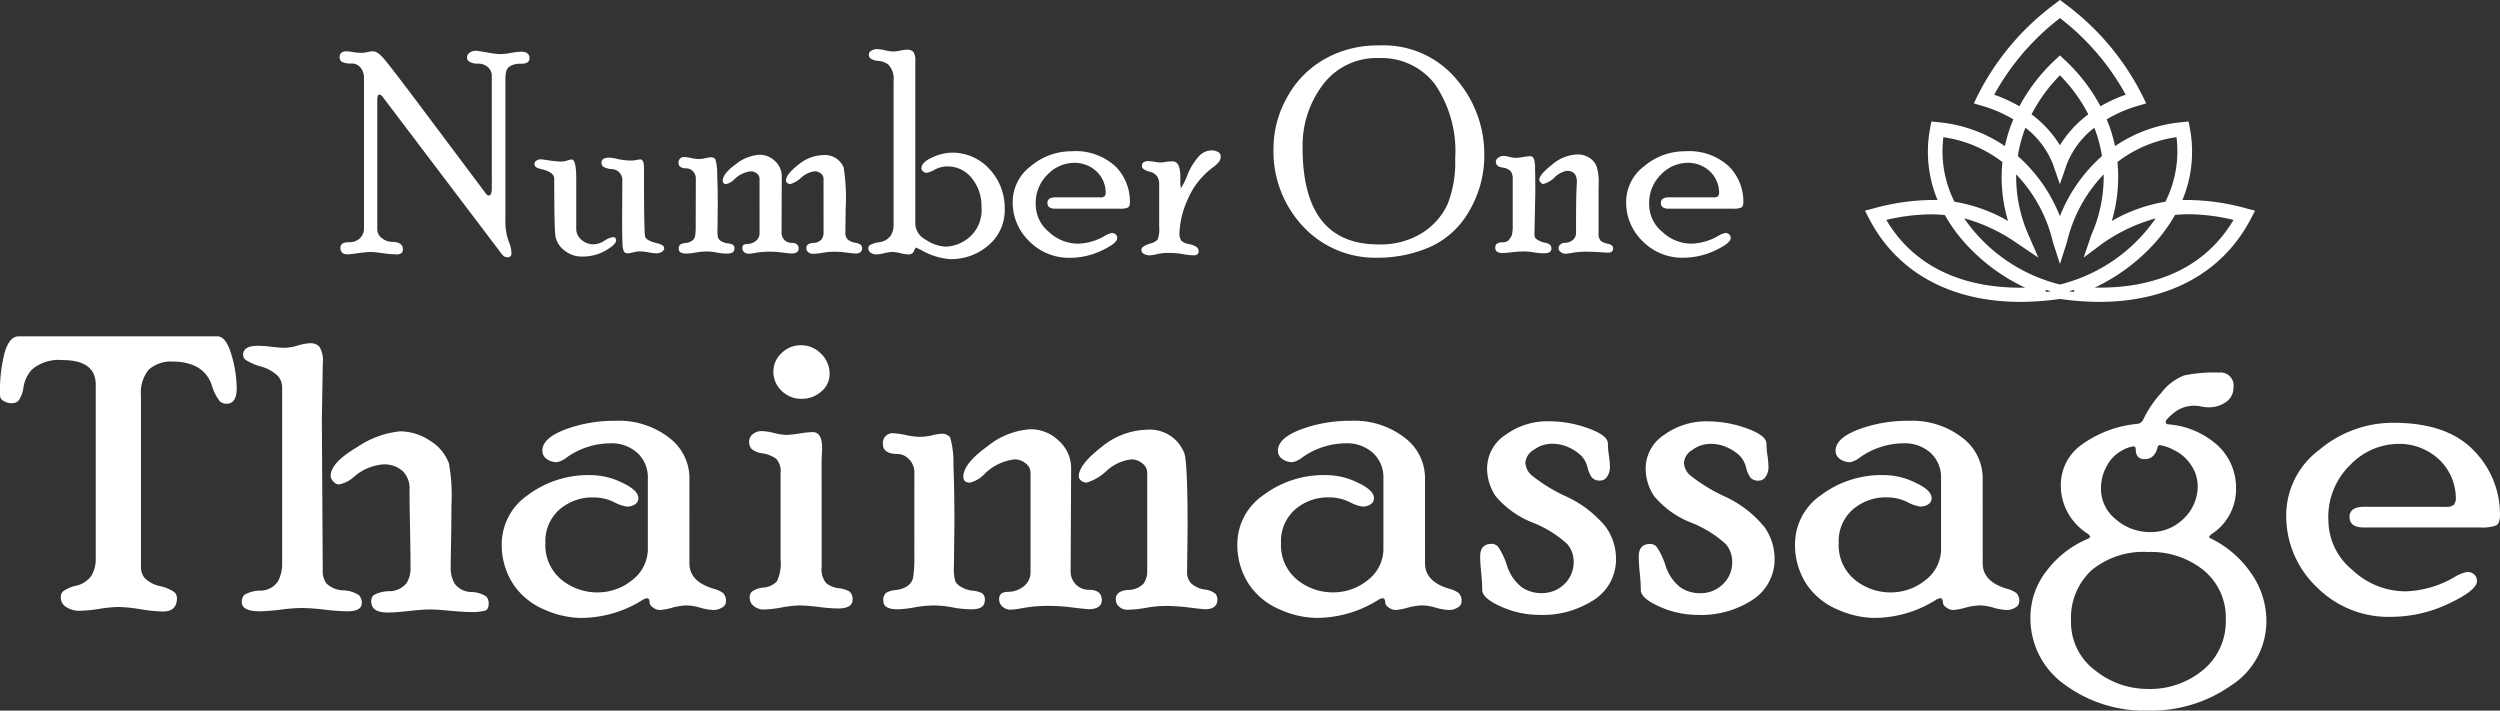 <?xml version="1.0" encoding="UTF-8"?>
<svg xmlns="http://www.w3.org/2000/svg" width="207.941" height="59.107" viewBox="0 0 207.941 59.107">
  <rect x="0" y="0" width="207.941" height="59.107" fill="#333333" stroke="none"/>
  <g id="Group_241" data-name="Group 241" transform="translate(-822 -0.127)">
    <path id="Path_63" data-name="Path 63" d="M18.09-15.983q.721,0,1.167,1.508a9.934,9.934,0,0,1,.446,2.8q0,1.3-.839,1.3a.88.88,0,0,1-.549-.19,3.833,3.833,0,0,1-.681-1.34,2.663,2.663,0,0,0-1.291-1.562,4.271,4.271,0,0,0-1.873-.412,2.8,2.8,0,0,0-2.085.668,3.049,3.049,0,0,0-.646,2.172V3.218a1.417,1.417,0,0,0,.308.9,2.564,2.564,0,0,0,1.285.678,3.346,3.346,0,0,1,1.189.5.683.683,0,0,1,.212.494q0,1.117-1.165,1.117A13.213,13.213,0,0,1,11.7,6.718,13.151,13.151,0,0,0,9.88,6.527a11.775,11.775,0,0,0-1.61.159,11.776,11.776,0,0,1-1.611.159,2.027,2.027,0,0,1-1.123-.3.946.946,0,0,1-.466-.838.7.7,0,0,1,.17-.462,2.9,2.9,0,0,1,1.126-.491A2.049,2.049,0,0,0,7.65,3.873a2.712,2.712,0,0,0,.329-1.337V-11.949q0-2.058-2.773-2.058a3.4,3.4,0,0,0-2.561.812,2.888,2.888,0,0,0-.677,1.442A2.407,2.407,0,0,1,1.531-10.6a.847.847,0,0,1-.548.182A1.29,1.29,0,0,1,.327-10.6a.527.527,0,0,1-.312-.457,12.8,12.8,0,0,1,.4-3.621q.4-1.306,1.167-1.306ZM26.86,3.575a1.605,1.605,0,0,0,.319,1.009,2.115,2.115,0,0,0,1.391.563,2.485,2.485,0,0,1,1.306.407.926.926,0,0,1,.234.646q0,.689-1.213.689A18.915,18.915,0,0,1,27,6.75a18.915,18.915,0,0,0-1.894-.138,15.9,15.9,0,0,0-1.745.138,15.9,15.9,0,0,1-1.745.138q-1.49,0-1.49-.775a.829.829,0,0,1,.212-.592,2.656,2.656,0,0,1,1.327-.353A1.77,1.77,0,0,0,23.133,4.4a3.032,3.032,0,0,0,.35-1.485V-11.737a1.436,1.436,0,0,0-.361-.955,3.293,3.293,0,0,0-1.423-.785,4.485,4.485,0,0,1-1.264-.555.568.568,0,0,1-.2-.41q0-.755,1.257-.755a10.811,10.811,0,0,1,1.108.085,10.81,10.81,0,0,0,1.108.085,4.363,4.363,0,0,0,1.076-.191,4.324,4.324,0,0,1,1.033-.191,1.047,1.047,0,0,1,.756.276,2.21,2.21,0,0,1,.288,1.423l-.075,4.739ZM37.5,3.257a2.582,2.582,0,0,0,.329,1.327,1.754,1.754,0,0,0,1.38.7,2.351,2.351,0,0,1,1.253.375.866.866,0,0,1,.2.581q0,.5-.309.6a4.451,4.451,0,0,1-1.224.108q-.554,0-1.681-.106t-1.66-.106q-.6,0-1.767.127t-1.767.127q-1.362,0-1.362-.925a.7.7,0,0,1,.212-.527,2.751,2.751,0,0,1,1.285-.321,1.851,1.851,0,0,0,1.423-.649,2.23,2.23,0,0,0,.35-1.256q0-1.107-.042-3.277t-.042-3.277a2.009,2.009,0,0,0-.58-1.543,2.3,2.3,0,0,0-1.636-.543A4.184,4.184,0,0,0,29.46-4.3a2.556,2.556,0,0,1-1.266.637A.65.65,0,0,1,27.75-3.9a.686.686,0,0,1-.232-.473q0-1.1,2.215-2.4a7.659,7.659,0,0,1,3.55-1.306,4.512,4.512,0,0,1,2.48.765,3.759,3.759,0,0,1,1.589,1.89,14.989,14.989,0,0,1,.212,3.5q0,1.274-.032,3.069T37.5,3.257ZM57.358,2.9q0,1.527,2.039,2.12a2.273,2.273,0,0,1,.754.344.894.894,0,0,1,.244.731.578.578,0,0,1-.329.484,1.325,1.325,0,0,1-.711.2,4.365,4.365,0,0,1-1.094-.191A4.4,4.4,0,0,0,57.145,6.4a5.14,5.14,0,0,0-1.232.191,5.054,5.054,0,0,1-1,.191.973.973,0,0,1-.584-.212.57.57,0,0,1-.287-.425q0-.34-.212-.34a.774.774,0,0,0-.382.149A9.662,9.662,0,0,1,48.268,7.44a7.718,7.718,0,0,1-2.941-.68,5.826,5.826,0,0,1-2.6-2.092,5.994,5.994,0,0,1-.977-3.494,4.945,4.945,0,0,1,2.109-3.908,8.4,8.4,0,0,1,5.437-1.7,5.913,5.913,0,0,1,2.47.627q1.346.627,1.346,1.285a.591.591,0,0,1-.276.51,1.165,1.165,0,0,1-.68.191A3.348,3.348,0,0,1,51.071-2.2a3.83,3.83,0,0,0-1.657-.382,4.167,4.167,0,0,0-2.888,1.027,3.5,3.5,0,0,0-1.147,2.743A3.717,3.717,0,0,0,46.7,4.247a4.678,4.678,0,0,0,3.037,1.07A4.542,4.542,0,0,0,52.59,4.3,3.274,3.274,0,0,0,53.9,1.579V-4.177a2.754,2.754,0,0,0-.858-2.1,3.219,3.219,0,0,0-2.3-.807,6.339,6.339,0,0,0-3.581,1.168,1.986,1.986,0,0,1-.805.4,1.423,1.423,0,0,1-.869-.265.82.82,0,0,1-.36-.69q0-1.041,1.9-1.763a11.6,11.6,0,0,1,4.152-.722,6.824,6.824,0,0,1,4.481,1.4,4.2,4.2,0,0,1,1.7,3.329Zm9.271-18.141a2.3,2.3,0,0,1,1.681.708,2.3,2.3,0,0,1,.708,1.68,1.871,1.871,0,0,1-.7,1.469,2.442,2.442,0,0,1-1.649.6,2.273,2.273,0,0,1-1.638-.666,2.144,2.144,0,0,1-.687-1.6,2.064,2.064,0,0,1,.687-1.543A2.242,2.242,0,0,1,66.628-15.242ZM68.359,3.193a1.768,1.768,0,0,0,.382,1.359,2.03,2.03,0,0,0,1.019.414,2.419,2.419,0,0,1,.9.268.792.792,0,0,1,.265.71q0,.71-1.235.71a14.731,14.731,0,0,1-1.6-.127A14.7,14.7,0,0,0,66.522,6.4a9.479,9.479,0,0,0-1.49.17,9.447,9.447,0,0,1-1.469.17,1.309,1.309,0,0,1-.841-.28.89.89,0,0,1-.351-.731.684.684,0,0,1,.191-.484,1.916,1.916,0,0,1,.977-.332A1.709,1.709,0,0,0,64.632,4.4,3.43,3.43,0,0,0,64.94,2.56V-4.6a1.484,1.484,0,0,0-.382-1.208,2.7,2.7,0,0,0-1.126-.445,1.624,1.624,0,0,1-.924-.385.929.929,0,0,1-.181-.581.777.777,0,0,1,.309-.634,1.141,1.141,0,0,1,.735-.247,4.847,4.847,0,0,1,1.034.159,4.807,4.807,0,0,0,.991.159A7.931,7.931,0,0,0,66.5-7.9a7.931,7.931,0,0,1,1.108-.117q.788,0,.788,1.317,0,.212-.021.563t-.021.478ZM85.732-4.625a.986.986,0,0,0-.413-.795,1.413,1.413,0,0,0-.9-.329,4.208,4.208,0,0,0-2.5,1.2,2.479,2.479,0,0,1-1.227.735q-.55,0-.55-.488,0-1.083,1.986-2.517A6.34,6.34,0,0,1,85.71-8.254a3.349,3.349,0,0,1,2.379.966A3.044,3.044,0,0,1,89.108-5l-.042,8.58A1.5,1.5,0,0,0,90.574,5.1q1.083,0,1.083.861,0,.753-1.128.753-.128,0-1.267-.138a16.327,16.327,0,0,0-1.906-.138,12.241,12.241,0,0,0-2.151.159,8.4,8.4,0,0,1-1.128.159,1,1,0,0,1-.671-.248.8.8,0,0,1-.287-.636q0-.6.743-.6a2.12,2.12,0,0,0,1.274-.435,1.51,1.51,0,0,0,.595-1.3Zm9.706,0a.986.986,0,0,0-.413-.795,1.413,1.413,0,0,0-.9-.329,3.7,3.7,0,0,0-2.084.966,4.051,4.051,0,0,1-1.64.966.713.713,0,0,1-.455-.159.466.466,0,0,1-.2-.372q0-.956,1.869-2.411a6.151,6.151,0,0,1,3.8-1.455,3.064,3.064,0,0,1,3.08,1.89q.3.573.3,6.286l-.042,3.61a1.335,1.335,0,0,0,.361,1.019,2.227,2.227,0,0,0,1.1.488,1.681,1.681,0,0,1,.9.353.766.766,0,0,1,.159.485q0,.8-1.043.8-.149,0-1.277-.138a16.181,16.181,0,0,0-1.916-.138,10.16,10.16,0,0,0-1.714.159,9.413,9.413,0,0,1-1.544.159,1,1,0,0,1-.671-.248.8.8,0,0,1-.287-.635q0-.668.988-.763A1.8,1.8,0,0,0,95.119,4.6a1.714,1.714,0,0,0,.319-1.06Zm-19.369.042a1.54,1.54,0,0,0-.457-1.187,1.331,1.331,0,0,0-.881-.424q-1.274,0-1.274-.8a.814.814,0,0,1,.917-.925,6.223,6.223,0,0,1,.991.149,6.151,6.151,0,0,0,1.119.149,4.616,4.616,0,0,0,1.055-.127,4,4,0,0,1,.735-.127.865.865,0,0,1,.767.287,7.612,7.612,0,0,1,.277,2.326Q79.4-3.221,79.4-.524l-.042,3.7a3.726,3.726,0,0,0,.117,1.221,1.243,1.243,0,0,0,.51.478,2.33,2.33,0,0,0,.924.3,2.152,2.152,0,0,1,.775.2.627.627,0,0,1,.244.593q0,.754-1.086.754a8.254,8.254,0,0,1-1.6-.159,8.253,8.253,0,0,0-1.6-.159,9.492,9.492,0,0,0-1.565.159,9.018,9.018,0,0,1-1.395.159q-1.192,0-1.192-.689a.805.805,0,0,1,.223-.678,1.888,1.888,0,0,1,.818-.236,2.087,2.087,0,0,0,.966-.339,1.13,1.13,0,0,0,.467-.689,9.846,9.846,0,0,0,.1-1.738ZM118.544,2.9q0,1.527,2.039,2.12a2.273,2.273,0,0,1,.754.344.894.894,0,0,1,.244.731.578.578,0,0,1-.329.484,1.325,1.325,0,0,1-.711.2,4.365,4.365,0,0,1-1.094-.191,4.4,4.4,0,0,0-1.115-.191,5.14,5.14,0,0,0-1.232.191,5.054,5.054,0,0,1-1,.191.973.973,0,0,1-.584-.212.57.57,0,0,1-.287-.425q0-.34-.212-.34a.774.774,0,0,0-.382.149,9.662,9.662,0,0,1-5.182,1.487,7.718,7.718,0,0,1-2.941-.68,5.826,5.826,0,0,1-2.6-2.092,5.994,5.994,0,0,1-.977-3.494,4.945,4.945,0,0,1,2.109-3.908,8.4,8.4,0,0,1,5.437-1.7,5.913,5.913,0,0,1,2.47.627q1.346.627,1.346,1.285a.591.591,0,0,1-.276.51,1.165,1.165,0,0,1-.68.191,3.348,3.348,0,0,1-1.083-.382,3.83,3.83,0,0,0-1.657-.382,4.167,4.167,0,0,0-2.888,1.027,3.5,3.5,0,0,0-1.147,2.743,3.717,3.717,0,0,0,1.317,3.061,4.678,4.678,0,0,0,3.037,1.07A4.542,4.542,0,0,0,113.776,4.3a3.274,3.274,0,0,0,1.306-2.718V-4.177a2.754,2.754,0,0,0-.858-2.1,3.219,3.219,0,0,0-2.3-.807,6.339,6.339,0,0,0-3.581,1.168,1.986,1.986,0,0,1-.805.4,1.423,1.423,0,0,1-.869-.265.82.82,0,0,1-.36-.69q0-1.041,1.9-1.763a11.6,11.6,0,0,1,4.152-.722,6.824,6.824,0,0,1,4.481,1.4,4.2,4.2,0,0,1,1.7,3.329Zm8.347-8.374a1.519,1.519,0,0,0,.455,1,13.794,13.794,0,0,0,2.912,1.8,9.236,9.236,0,0,1,3.314,2.537,4.55,4.55,0,0,1,.858,2.626,4,4,0,0,1-1.795,3.423A7.828,7.828,0,0,1,128,7.186a7.688,7.688,0,0,1-3.133-.69Q123.3,5.805,123.3,5.1q0-.577-.085-1.42t-.085-1.356q0-1.047.968-1.047a.723.723,0,0,1,.516.234,5.959,5.959,0,0,1,.743,1.561,3.7,3.7,0,0,0,1.234,1.816,2.866,2.866,0,0,0,1.635.488,2.652,2.652,0,0,0,1.9-.742,2.517,2.517,0,0,0,.78-1.908,2.262,2.262,0,0,0-.529-1.431,9.4,9.4,0,0,0-2.891-1.791,7.625,7.625,0,0,1-3.07-2.195,4.125,4.125,0,0,1-.709-2.323,3.341,3.341,0,0,1,1.54-2.779,5.908,5.908,0,0,1,3.579-1.124,9.567,9.567,0,0,1,3.313.591q1.614.591,1.614,1.257a7.271,7.271,0,0,0,.085,1,7.094,7.094,0,0,1,.085.956,1.387,1.387,0,0,1-.226.786.667.667,0,0,1-.57.34.864.864,0,0,1-.7-.246,2.408,2.408,0,0,1-.373-.866,2.085,2.085,0,0,0-.548-.984,3.81,3.81,0,0,0-1.011-.663,3.256,3.256,0,0,0-1.412-.3,2.535,2.535,0,0,0-1.485.5A1.365,1.365,0,0,0,126.891-5.475Zm13.189,0a1.519,1.519,0,0,0,.455,1,13.794,13.794,0,0,0,2.912,1.8,9.236,9.236,0,0,1,3.314,2.537,4.55,4.55,0,0,1,.858,2.626,4,4,0,0,1-1.795,3.423,7.828,7.828,0,0,1-4.641,1.276,7.688,7.688,0,0,1-3.133-.69q-1.561-.69-1.561-1.391,0-.577-.085-1.42t-.085-1.356q0-1.047.968-1.047a.723.723,0,0,1,.516.234,5.959,5.959,0,0,1,.743,1.561,3.7,3.7,0,0,0,1.234,1.816,2.866,2.866,0,0,0,1.634.488,2.652,2.652,0,0,0,1.9-.742,2.517,2.517,0,0,0,.78-1.908,2.262,2.262,0,0,0-.529-1.431,9.4,9.4,0,0,0-2.891-1.791,7.625,7.625,0,0,1-3.07-2.195,4.125,4.125,0,0,1-.709-2.323,3.341,3.341,0,0,1,1.54-2.779,5.908,5.908,0,0,1,3.579-1.124,9.567,9.567,0,0,1,3.313.591q1.614.591,1.614,1.257a7.269,7.269,0,0,0,.085,1,7.1,7.1,0,0,1,.085.956,1.387,1.387,0,0,1-.226.786.667.667,0,0,1-.57.34.864.864,0,0,1-.7-.246,2.408,2.408,0,0,1-.373-.866,2.085,2.085,0,0,0-.548-.984,3.81,3.81,0,0,0-1.011-.663,3.256,3.256,0,0,0-1.412-.3,2.535,2.535,0,0,0-1.485.5A1.365,1.365,0,0,0,140.08-5.475ZM164.928,2.9q0,1.527,2.039,2.12a2.273,2.273,0,0,1,.754.344.894.894,0,0,1,.244.731.578.578,0,0,1-.329.484,1.325,1.325,0,0,1-.711.2,4.365,4.365,0,0,1-1.094-.191,4.4,4.4,0,0,0-1.115-.191,5.14,5.14,0,0,0-1.232.191,5.054,5.054,0,0,1-1,.191.973.973,0,0,1-.584-.212.57.57,0,0,1-.287-.425q0-.34-.212-.34a.774.774,0,0,0-.382.149,9.662,9.662,0,0,1-5.182,1.487,7.718,7.718,0,0,1-2.941-.68,5.826,5.826,0,0,1-2.6-2.092,5.994,5.994,0,0,1-.977-3.494,4.945,4.945,0,0,1,2.109-3.908,8.4,8.4,0,0,1,5.437-1.7,5.913,5.913,0,0,1,2.47.627q1.346.627,1.346,1.285a.591.591,0,0,1-.276.51,1.165,1.165,0,0,1-.68.191,3.348,3.348,0,0,1-1.083-.382,3.83,3.83,0,0,0-1.657-.382A4.167,4.167,0,0,0,154.1-1.557a3.5,3.5,0,0,0-1.147,2.743,3.717,3.717,0,0,0,1.317,3.061,4.678,4.678,0,0,0,3.037,1.07A4.542,4.542,0,0,0,160.16,4.3a3.274,3.274,0,0,0,1.306-2.718V-4.177a2.754,2.754,0,0,0-.858-2.1,3.219,3.219,0,0,0-2.3-.807,6.339,6.339,0,0,0-3.581,1.168,1.985,1.985,0,0,1-.805.4,1.423,1.423,0,0,1-.869-.265.82.82,0,0,1-.36-.69q0-1.041,1.9-1.763a11.6,11.6,0,0,1,4.152-.722,6.824,6.824,0,0,1,4.481,1.4,4.2,4.2,0,0,1,1.7,3.329ZM183.751.7l.064.085a8.669,8.669,0,0,1,3.409,2.89,6.9,6.9,0,0,1,1.3,4.016,6.344,6.344,0,0,1-2.931,5.365,11.565,11.565,0,0,1-6.9,2.093,11.175,11.175,0,0,1-6.934-2.157A6.744,6.744,0,0,1,168.9,7.351a6.247,6.247,0,0,1,1.342-3.825,8.352,8.352,0,0,1,3.515-2.7l.128-.149-.171-.212a4.776,4.776,0,0,1-1.678-1.73,4.663,4.663,0,0,1-.609-2.345,4.1,4.1,0,0,1,1.8-3.406A9.356,9.356,0,0,1,177.782-8.7a.6.6,0,0,0,.488-.338,9.2,9.2,0,0,1,1.5-2.229,4.4,4.4,0,0,1,1.9-1.458,11.944,11.944,0,0,1,2.907-.243,1.085,1.085,0,0,1,1.21,1.244,1.426,1.426,0,0,1-.6,1.191,2.459,2.459,0,0,1-1.531.453,2.809,2.809,0,0,1-.532-.064,2.809,2.809,0,0,0-.532-.064,2.666,2.666,0,0,0-1.744.573q-.7.573-.7.765,0,.212.276.212A6.937,6.937,0,0,1,184.486-6.9,4.808,4.808,0,0,1,186-3.268,4.434,4.434,0,0,1,183.9.509ZM178.86.3a3.838,3.838,0,0,0,2.8-1.135,3.692,3.692,0,0,0,1.151-2.726,3.083,3.083,0,0,0-.549-1.708,3.432,3.432,0,0,0-1.426-1.252,3.658,3.658,0,0,0-1.172-.414q-.148,0-.19.191-.254.977-1.077.977-.739,0-.739-.828,0-.234-.19-.234a2.656,2.656,0,0,0-1,.371,3.063,3.063,0,0,0-1.2,1.23,3.768,3.768,0,0,0-.5,1.92,3.227,3.227,0,0,0,1.246,2.556A4.3,4.3,0,0,0,178.86.3Zm-.212,13.048a6.9,6.9,0,0,0,4.625-1.591A5.2,5.2,0,0,0,185.147,7.6a5.082,5.082,0,0,0-1.831-4.116,6.976,6.976,0,0,0-4.625-1.527,6.759,6.759,0,0,0-4.731,1.538,5.4,5.4,0,0,0-1.683,4.19,4.963,4.963,0,0,0,1.99,4.105A6.942,6.942,0,0,0,178.648,13.345ZM203.454-1.8a.949.949,0,0,0,.658-.169.854.854,0,0,0,.17-.611,4.477,4.477,0,0,0-1.264-3.034,4.857,4.857,0,0,0-3.812-1.411,5.588,5.588,0,0,0-3.642,1.675A6.029,6.029,0,0,0,193.684-.6a5.346,5.346,0,0,0,1.982,4.039,6.46,6.46,0,0,0,4.442,1.791,8.551,8.551,0,0,0,4.028-1.168,3.241,3.241,0,0,1,1.081-.446.832.832,0,0,1,.6.215.718.718,0,0,1,.223.539q0,.775-2.347,1.88a11.228,11.228,0,0,1-4.832,1.1,8.4,8.4,0,0,1-6.18-2.506,8.149,8.149,0,0,1-2.506-5.968,6.788,6.788,0,0,1,2.75-5.416,9.492,9.492,0,0,1,6.17-2.251q4.439,0,6.647,2.272a7.526,7.526,0,0,1,2.209,5.437q0,.68-.339.839a3.321,3.321,0,0,1-1.251.159h-9.732q-1.187,0-1.187-.882,0-.839,1.232-.839Z" transform="translate(821.985 44.084)" fill="#fff"></path>
    <g id="Group_217" data-name="Group 217" transform="translate(850.248 0.127)">
      <path id="Path_64" data-name="Path 64" d="M12.7-9.665a.955.955,0,0,0-.332-.763,1.249,1.249,0,0,0-.844-.285,1.3,1.3,0,0,1-.641-.138.407.407,0,0,1-.245-.357.485.485,0,0,1,.227-.421.855.855,0,0,1,.494-.156q.139,0,.947.14a7.979,7.979,0,0,0,1.075.14,5.42,5.42,0,0,0,.924-.1,5.275,5.275,0,0,1,.831-.1q.7,0,.7.553,0,.449-.7.449a1.664,1.664,0,0,0-.891.186.756.756,0,0,0-.349.449,2.9,2.9,0,0,0-.064.67V2.224a4.993,4.993,0,0,0,.253,1.795,2.9,2.9,0,0,1,.253,1.014q0,.361-.313.361a.518.518,0,0,1-.336-.1,2.5,2.5,0,0,1-.348-.417L3.63-7.941q-.152-.2-.28-.2-.175,0-.175.441V3.045a.905.905,0,0,0,.413.778,1.383,1.383,0,0,0,.786.29q.932,0,.932.613a.444.444,0,0,1-.1.306.684.684,0,0,1-.488.118,9.276,9.276,0,0,1-1.116-.1,9.653,9.653,0,0,0-.964-.1,8.684,8.684,0,0,0-1.023.1q-.721.1-.906.1Q.111,5.15.111,4.6q0-.459.7-.459a1.289,1.289,0,0,0,.914-.319,1.183,1.183,0,0,0,.344-.911V-9.482a1.337,1.337,0,0,0-.291-.906.929.929,0,0,0-.734-.337,1.654,1.654,0,0,1-.8-.13.441.441,0,0,1-.2-.4q0-.483.592-.483a4.955,4.955,0,0,1,.523.064,4.753,4.753,0,0,0,.7.064,2.293,2.293,0,0,0,.494-.064,2.257,2.257,0,0,1,.482-.064q.337,0,.83.547t3.39,4.41L12.2.084q.128.175.245.175.257,0,.257-.629ZM23.556-.978a.908.908,0,0,0-.908-.965,1.551,1.551,0,0,1-.687-.206.4.4,0,0,1-.14-.312q0-.436.666-.436a4.026,4.026,0,0,1,.707.122,5.074,5.074,0,0,0,1.139.122,2.267,2.267,0,0,0,.409-.047,2.411,2.411,0,0,1,.3-.047q.316,0,.316.709,0,5.36.093,5.7t.943.552a1.6,1.6,0,0,1,.547.213.292.292,0,0,1,.1.224.357.357,0,0,1-.193.283.872.872,0,0,1-.5.13,5.6,5.6,0,0,1-.631-.082,5.155,5.155,0,0,0-.713-.082,2.208,2.208,0,0,0-.538.082,2.146,2.146,0,0,1-.421.082.392.392,0,0,1-.351-.139,1.679,1.679,0,0,1-.123-.686q-.029-.546-.029-2.1ZM19.724,3a1.19,1.19,0,0,0,.434.943,1.536,1.536,0,0,0,1.035.373,1.789,1.789,0,0,0,.873-.3,1.738,1.738,0,0,1,.734-.3q.231,0,.231.285,0,.332-.866.833a3.838,3.838,0,0,1-1.958.5,2.255,2.255,0,0,1-1.481-.523,1.892,1.892,0,0,1-.732-1.163q-.1-.64-.1-4.791,0-.558-1.141-.814-.5-.106-.5-.39a.337.337,0,0,1,.158-.3.685.685,0,0,1,.391-.106q.07,0,.684.093a7.085,7.085,0,0,0,1.034.093,1.766,1.766,0,0,0,.45-.087,1.99,1.99,0,0,1,.368-.087q.386,0,.386,1.584ZM34.97-1.141a.541.541,0,0,0-.226-.436.775.775,0,0,0-.493-.18,2.307,2.307,0,0,0-1.369.657,1.359,1.359,0,0,1-.673.4q-.3,0-.3-.268,0-.594,1.089-1.38a3.477,3.477,0,0,1,1.962-.786,1.836,1.836,0,0,1,1.3.53,1.67,1.67,0,0,1,.559,1.252L36.8,3.356a.825.825,0,0,0,.827.839q.594,0,.594.472,0,.413-.619.413-.07,0-.695-.076a8.954,8.954,0,0,0-1.045-.076,6.713,6.713,0,0,0-1.179.087,4.606,4.606,0,0,1-.619.087.546.546,0,0,1-.368-.136.439.439,0,0,1-.158-.349q0-.331.408-.331a1.162,1.162,0,0,0,.7-.238.828.828,0,0,0,.326-.715Zm5.323,0a.541.541,0,0,0-.226-.436.775.775,0,0,0-.493-.18,2.028,2.028,0,0,0-1.143.53,2.222,2.222,0,0,1-.9.53.391.391,0,0,1-.25-.087.255.255,0,0,1-.11-.2q0-.524,1.025-1.322a3.373,3.373,0,0,1,2.085-.8,1.68,1.68,0,0,1,1.689,1.037,16.841,16.841,0,0,1,.163,3.447l-.023,1.98a.732.732,0,0,0,.2.559,1.221,1.221,0,0,0,.606.268.922.922,0,0,1,.495.194.42.42,0,0,1,.087.266q0,.437-.572.437-.082,0-.7-.076a8.873,8.873,0,0,0-1.051-.076,5.572,5.572,0,0,0-.94.087,5.162,5.162,0,0,1-.847.087.546.546,0,0,1-.368-.136.439.439,0,0,1-.158-.348q0-.366.542-.418a.99.99,0,0,0,.716-.285.94.94,0,0,0,.175-.581Zm-10.622.023a.844.844,0,0,0-.25-.651A.73.73,0,0,0,28.937-2q-.7,0-.7-.436a.446.446,0,0,1,.5-.507,3.413,3.413,0,0,1,.544.082,3.373,3.373,0,0,0,.614.082,2.531,2.531,0,0,0,.579-.07,2.195,2.195,0,0,1,.4-.07.474.474,0,0,1,.421.157,4.175,4.175,0,0,1,.152,1.275q.047,1.118.047,2.6l-.023,2.027a2.043,2.043,0,0,0,.064.67.682.682,0,0,0,.28.262,1.278,1.278,0,0,0,.507.163,1.18,1.18,0,0,1,.425.112.344.344,0,0,1,.134.325q0,.413-.6.413a4.527,4.527,0,0,1-.876-.087,4.526,4.526,0,0,0-.876-.087,5.205,5.205,0,0,0-.858.087,4.945,4.945,0,0,1-.765.087q-.654,0-.654-.378a.442.442,0,0,1,.122-.372,1.035,1.035,0,0,1,.448-.129,1.144,1.144,0,0,0,.53-.186.62.62,0,0,0,.256-.378,5.4,5.4,0,0,0,.052-.953Zm18.309,5.7a.754.754,0,0,0-.14.239.629.629,0,0,1-.169.25.575.575,0,0,1-.355.082,3.1,3.1,0,0,1-.623-.1,3.147,3.147,0,0,0-.67-.1,3.3,3.3,0,0,0-.681.1,3.273,3.273,0,0,1-.658.1.8.8,0,0,1-.466-.136.428.428,0,0,1-.2-.372.339.339,0,0,1,.116-.26,2.346,2.346,0,0,1,.8-.246,1.363,1.363,0,0,0,.938-.535,1.73,1.73,0,0,0,.249-.942V-9.295a1.7,1.7,0,0,0-.452-1.349,1.6,1.6,0,0,0-.816-.3,1.265,1.265,0,0,1-.678-.217.483.483,0,0,1-.116-.325.361.361,0,0,1,.227-.313.912.912,0,0,1,.437-.124,3.534,3.534,0,0,1,.687.1,3.523,3.523,0,0,0,.676.1,3.31,3.31,0,0,0,.594-.076,3.28,3.28,0,0,1,.571-.076.635.635,0,0,1,.512.192,1.148,1.148,0,0,1,.163.717V2.657a1.574,1.574,0,0,0,.889,1.287,3.16,3.16,0,0,0,1.679.565,3.222,3.222,0,0,0,1.918-.769A3,3,0,0,0,53.43,1.19a3.633,3.633,0,0,0-.8-2.37,2.558,2.558,0,0,0-2.08-.984,2.179,2.179,0,0,0-1.005.268,2.063,2.063,0,0,1-.68.268.447.447,0,0,1-.285-.122.332.332,0,0,1-.145-.239q0-.524.9-.92a4,4,0,0,1,1.581-.4,4.163,4.163,0,0,1,3.18,1.368A4.719,4.719,0,0,1,55.363,1.4a3.788,3.788,0,0,1-1.331,2.976,4.7,4.7,0,0,1-3.215,1.17A5.551,5.551,0,0,1,48.4,4.779ZM63.306.41a.52.52,0,0,0,.361-.092.469.469,0,0,0,.093-.335,2.455,2.455,0,0,0-.693-1.664,2.664,2.664,0,0,0-2.091-.774,3.065,3.065,0,0,0-2,.919,3.306,3.306,0,0,0-1.031,2.6,2.932,2.932,0,0,0,1.087,2.215,3.543,3.543,0,0,0,2.436.982,4.689,4.689,0,0,0,2.209-.641,1.777,1.777,0,0,1,.593-.245A.456.456,0,0,1,64.6,3.5a.394.394,0,0,1,.122.3q0,.425-1.287,1.031a6.158,6.158,0,0,1-2.65.606A4.605,4.605,0,0,1,57.4,4.055,4.469,4.469,0,0,1,56.027.782a3.722,3.722,0,0,1,1.508-2.97,5.205,5.205,0,0,1,3.383-1.235,4.868,4.868,0,0,1,3.645,1.246A4.127,4.127,0,0,1,65.775.806q0,.373-.186.46a1.821,1.821,0,0,1-.686.087H59.566q-.651,0-.651-.484,0-.46.676-.46ZM69.968-.674l.047.326a5.644,5.644,0,0,0,.547-1.106,5.124,5.124,0,0,1,.969-1.572,1.429,1.429,0,0,1,.995-.466,1.064,1.064,0,0,1,.6.141.393.393,0,0,1,.2.317.778.778,0,0,1-.14.487,2.8,2.8,0,0,1-.491.452A6.481,6.481,0,0,0,70.558.639a7.389,7.389,0,0,0-.66,2.676,1.208,1.208,0,0,0,.134.678,1.167,1.167,0,0,0,.646.3,1.612,1.612,0,0,1,.664.263.44.44,0,0,1,.151.331q0,.343-.409.343a5.41,5.41,0,0,1-.9-.1,6.97,6.97,0,0,0-1.243-.1,4,4,0,0,0-.9.1,3.564,3.564,0,0,1-.584.1.981.981,0,0,1-.525-.124.363.363,0,0,1-.2-.313.353.353,0,0,1,.111-.254,1.948,1.948,0,0,1,.623-.286,1.3,1.3,0,0,0,.629-.347,2.773,2.773,0,0,0,.116-1.089V-.715a1.163,1.163,0,0,0-.157-.6,1.048,1.048,0,0,0-.629-.411,1.412,1.412,0,0,1-.559-.251.364.364,0,0,1-.087-.237q0-.391.549-.391a3.632,3.632,0,0,1,.508.058,3.646,3.646,0,0,0,.5.058,2.477,2.477,0,0,0,.38-.047,3.637,3.637,0,0,1,.625-.047q.631,0,.631,1.339Zm16.55-11.553a7.89,7.89,0,0,1,6.406,2.8,9.554,9.554,0,0,1,2.329,6.278,9.055,9.055,0,0,1-1.264,4.705,7.046,7.046,0,0,1-3.3,3,10.812,10.812,0,0,1-4.315.873,8.2,8.2,0,0,1-6.184-2.586,9.127,9.127,0,0,1-2.469-6.569,8.63,8.63,0,0,1,1.095-4.123,8.086,8.086,0,0,1,3.092-3.209A8.941,8.941,0,0,1,86.518-12.227Zm-.07,16.55a6.5,6.5,0,0,0,3.658-.968A5.567,5.567,0,0,0,92.2.969,9.419,9.419,0,0,0,92.83-2.8a9.843,9.843,0,0,0-1.7-6.223,5.568,5.568,0,0,0-4.609-2.152,5.575,5.575,0,0,0-4.69,2.21,8.376,8.376,0,0,0-1.692,5.243Q80.135,4.323,86.448,4.323Zm18.309-.967a.918.918,0,0,0,.169.658,1.35,1.35,0,0,0,.606.256q.437.1.437.372,0,.368-.432.368-.082,0-.7-.041T103.8,4.928a6.713,6.713,0,0,0-1.179.087A4.608,4.608,0,0,1,102,5.1a.622.622,0,0,1-.391-.142.422.422,0,0,1-.181-.342.389.389,0,0,1,.151-.289.508.508,0,0,1,.349-.136,1.089,1.089,0,0,0,.664-.215.75.75,0,0,0,.291-.645q0-2.8.035-3.47t.035-.75q0-.907-.833-.907a1.934,1.934,0,0,0-1.023.547,2,2,0,0,1-.942.547.317.317,0,0,1-.208-.118.354.354,0,0,1-.116-.248q0-.414,1.069-1.252a3.411,3.411,0,0,1,2.091-.839,1.779,1.779,0,0,1,1.046.309,1.466,1.466,0,0,1,.587.775,4.635,4.635,0,0,1,.145,1.316l-.012.745ZM97.617-1.118a1.033,1.033,0,0,0-.169-.645,1.137,1.137,0,0,0-.7-.308q-.536-.093-.536-.483a.44.44,0,0,1,.187-.325.731.731,0,0,1,.491-.159,2.174,2.174,0,0,1,.45.082,2.25,2.25,0,0,0,.532.082,5.371,5.371,0,0,0,.59-.07,5.514,5.514,0,0,1,.579-.07.333.333,0,0,1,.327.192,2.174,2.174,0,0,1,.105.775q.023.967.023,2.061l-.07,3.319a.975.975,0,0,0,.058.443.972.972,0,0,0,.274.21,1.8,1.8,0,0,0,.553.2.732.732,0,0,1,.431.194.469.469,0,0,1,.093.29q0,.39-.607.39a5.134,5.134,0,0,1-.864-.076,5.2,5.2,0,0,0-.876-.076,8.213,8.213,0,0,0-.9.064,7.932,7.932,0,0,1-.823.064q-.6,0-.6-.437a.445.445,0,0,1,.1-.307.685.685,0,0,1,.454-.142.867.867,0,0,0,.489-.116,1.417,1.417,0,0,0,.338-.488,3.324,3.324,0,0,0,.07-.86ZM114.33.41a.52.52,0,0,0,.361-.092.468.468,0,0,0,.093-.335,2.455,2.455,0,0,0-.693-1.664A2.664,2.664,0,0,0,112-2.456a3.065,3.065,0,0,0-2,.919,3.306,3.306,0,0,0-1.031,2.6,2.932,2.932,0,0,0,1.087,2.215,3.543,3.543,0,0,0,2.436.982,4.689,4.689,0,0,0,2.209-.641,1.777,1.777,0,0,1,.593-.245.456.456,0,0,1,.331.118.394.394,0,0,1,.122.3q0,.425-1.287,1.031a6.157,6.157,0,0,1-2.65.606,4.605,4.605,0,0,1-3.389-1.374A4.469,4.469,0,0,1,107.051.782a3.722,3.722,0,0,1,1.508-2.97,5.205,5.205,0,0,1,3.383-1.235,4.868,4.868,0,0,1,3.645,1.246A4.127,4.127,0,0,1,116.8.806q0,.373-.186.46a1.821,1.821,0,0,1-.686.087H110.59q-.651,0-.651-.484,0-.46.675-.46Z" transform="translate(-0.042 16.006)" fill="#fff"></path>
      <path id="Path_62_-_Outline" data-name="Path 62 - Outline" d="M393.527,215.049h0a22.925,22.925,0,0,1-3.279-.246,22.925,22.925,0,0,1-3.28.246c-5.816,0-10.291-2.463-12.6-6.936l-.335-.651.717-.188a18.84,18.84,0,0,1,4.783-.7c.18,0,.361,0,.539.011a10.439,10.439,0,0,1-.618-6l.1-.538.554.055a11.753,11.753,0,0,1,5.563,1.989,12.657,12.657,0,0,1,.7-2.224,11,11,0,0,0-2.61-1.128l-.673-.2.3-.624a21.513,21.513,0,0,1,6.495-7.694l.372-.285.371.285a21.5,21.5,0,0,1,6.494,7.694l.3.624-.673.2a10.992,10.992,0,0,0-2.609,1.128,12.628,12.628,0,0,1,.694,2.225,11.75,11.75,0,0,1,5.564-1.99l.554-.055.1.538a10.44,10.44,0,0,1-.617,6c.174-.007.35-.01.525-.01a18.909,18.909,0,0,1,4.8.7l.718.188-.337.652C403.818,212.585,399.344,215.049,393.527,215.049Zm-4.448-1-.018.173q.222-.022.445-.048C389.366,214.134,389.223,214.093,389.079,214.047Zm1.911.125q.224.026.445.048l-.018-.173Q391.2,214.116,390.99,214.172Zm2.147-.311q.22,0,.437,0c3.575,0,8.356-.99,11.114-5.633a16.46,16.46,0,0,0-3.708-.47c-.392,0-.781.019-1.159.057a13.388,13.388,0,0,1-1.942,2.615A15.718,15.718,0,0,1,393.138,213.861Zm-17.33-5.628c2.758,4.643,7.539,5.633,11.114,5.633q.217,0,.436,0a15.715,15.715,0,0,1-4.741-3.427,13.39,13.39,0,0,1-1.943-2.615c-.378-.038-.767-.057-1.159-.057A16.465,16.465,0,0,0,375.808,208.233Zm6.477-.131a13.681,13.681,0,0,0,7.964,5.5,13.682,13.682,0,0,0,7.963-5.5,14.286,14.286,0,0,0-4.451,2.108l-1.538,1.153.634-1.869a11.993,11.993,0,0,0,1.03-5.053,12.183,12.183,0,0,0-3.05,5.612l-.008.028-.58,1.814-.589-1.842a12.181,12.181,0,0,0-3.051-5.613,12,12,0,0,0,1.03,5.053l.812,1.872-1.707-1.151A14.3,14.3,0,0,0,382.285,208.1Zm12.747-4.684a12.691,12.691,0,0,1-.472,4.9,13.185,13.185,0,0,1,4.46-1.6,9.322,9.322,0,0,0,.922-5.371A10.41,10.41,0,0,0,395.031,203.418Zm-13.555,3.3a13.179,13.179,0,0,1,4.456,1.6,12.69,12.69,0,0,1-.469-4.9,10.411,10.411,0,0,0-4.909-2.067A9.321,9.321,0,0,0,381.477,206.721Zm5.269-3.8a13.092,13.092,0,0,1,3.5,5,13.1,13.1,0,0,1,3.5-5,11.405,11.405,0,0,0-.637-2.354,7.072,7.072,0,0,0-2.294,3.05l-.571,1.648-.571-1.648a7.07,7.07,0,0,0-2.295-3.05A11.416,11.416,0,0,0,386.746,202.924Zm1.139-3.47a9.151,9.151,0,0,1,2.364,2.573,9.145,9.145,0,0,1,2.363-2.573,13.3,13.3,0,0,0-2.363-3.245A13.306,13.306,0,0,0,387.884,199.454Zm-3.107-1.634a11.994,11.994,0,0,1,2.1.966,14.731,14.731,0,0,1,2.954-3.841l.418-.394.417.394a14.741,14.741,0,0,1,2.955,3.84,11.982,11.982,0,0,1,2.1-.966,20.487,20.487,0,0,0-5.47-6.371A20.481,20.481,0,0,0,384.778,197.82Z" transform="translate(-247.158 -189.94)" fill="#fff"></path>
    </g>
  </g>
</svg>
